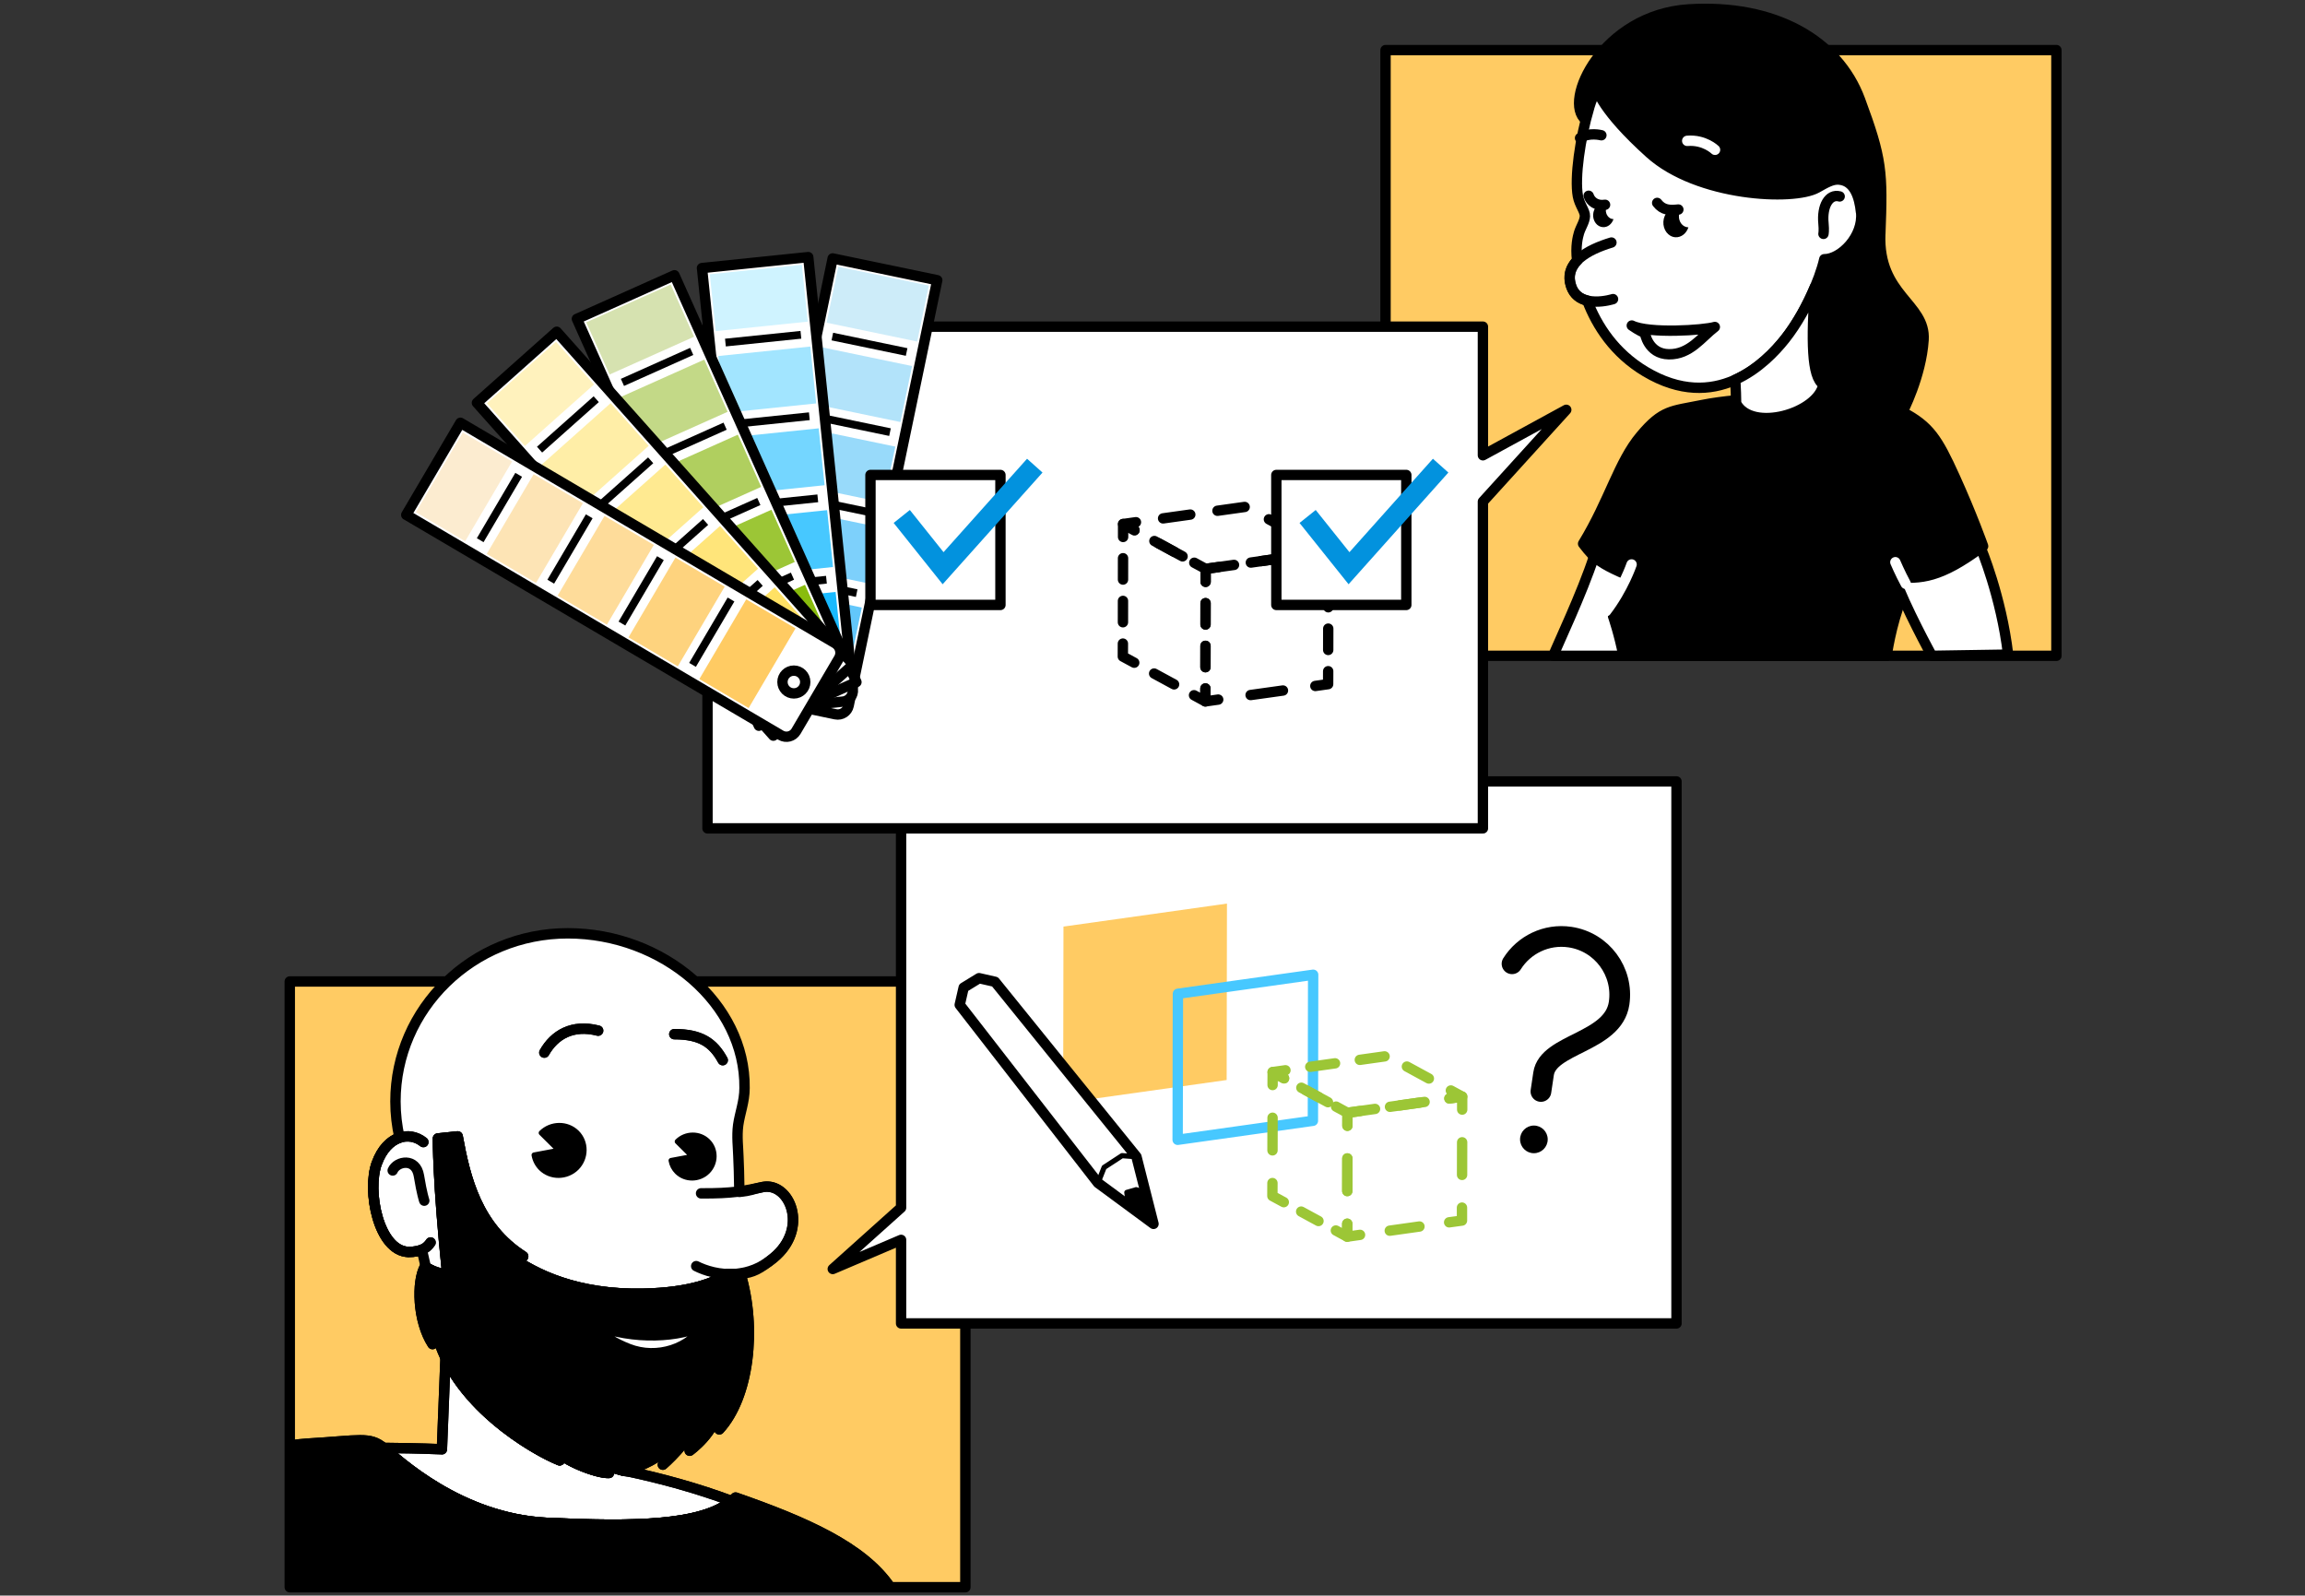 <?xml version="1.0" encoding="UTF-8"?>
<svg xmlns="http://www.w3.org/2000/svg" xmlns:xlink="http://www.w3.org/1999/xlink" viewBox="0 0 444.97 308.01">
  <rect x="0" y="0" width="444.97" height="308.01" fill="#333333" stroke="none"/>
  <defs>
    <mask id="mask" x="54.94" y="166.41" width="131.42" height="141" maskUnits="userSpaceOnUse">
      <rect x="55.95" y="166.41" width="130.42" height="139.99" transform="translate(242.31 472.82) rotate(180)" fill="#fff"/>
    </mask>
  </defs>
  <g id="bg">
    <rect width="444.97" height="308.01" fill="#fff" opacity="0"/>
  </g>
  <g id="guy">
    <rect x="55.95" y="189.48" width="130.42" height="116.93" transform="translate(242.31 495.88) rotate(180)" fill="#ffcb63" stroke="#000" stroke-linecap="round" stroke-linejoin="round" stroke-width="2.01"/>
  </g>
  <g id="guy-img">
    <g mask="url(#mask)">
      <g id="guy-mask">
        <path d="M85.31,279.78l.7-17.71c5.3,11.1,17.79,18.12,22.04,19.82,0,0-.48-.43-.81-2.12,1.56,2.17,8.11,4.67,10.31,4.56,0,0-.48-.87-.11-1.96.42.36.94.74,1.54,1.05v.14c.2.04.41.09.61.13.45.16.93.27,1.44.3,6.71,1.42,13.55,3.29,20.21,5.78-5.86,4.88-19.29,4.95-35.55,4.21-16.95-.77-28.93-12.21-31.66-14.47,3.01.03,6.85.08,11.28.26Z" fill="#fff" stroke="#000" stroke-linecap="round" stroke-linejoin="round" stroke-width="2.01"/>
        <path d="M72.74,224.56c1.01-2.77,2.66-4.35,4.39-4.93-.51-2.26-.79-4.6-.79-7,0-17.93,14.89-32.46,33.26-32.46s34.33,13.56,34.13,29.87c0,2.62-.91,4.85-1.23,7.16-.29,2.15,0,4.41.04,6.01.08,1.31.14,3.83.19,6.88,2.29-.24,2.27-.46,4.33-.91,5.46-1.19,9.25,8.13,2.17,13.72-2.59,2.05-3.77,2.78-6.29,3-.87.06-1.6.07-2.43.03,0,0,0,0,0,0-2.29,1.56-7.08,3.64-16.45,3.81-12.72.23-20.69-3.71-25.62-7.21,0,0,1.35.86,2.55,0-8.92-5.73-11.19-15.09-12.65-23.16l-3.8.4s-.09,8.11,1.79,26.2c0,0-2.14,0-4.14-1.4-.21-.98-.48-2.11-.76-3.33-.63.27-1.47.45-2.64.44-5.73-.24-8.02-11.77-6.07-17.12Z" fill="#fff" stroke="#000" stroke-linecap="round" stroke-linejoin="round" stroke-width="2.01"/>
        <path d="M107.9,222.07l-4.79.9c.17.97.63,1.86,1.32,2.55,1.87,1.85,4.97,1.82,6.87-.06,1.9-1.89,1.93-4.97.06-6.82s-4.97-1.82-6.87.06l3.4,3.38Z" stroke="#000" stroke-linecap="round" stroke-linejoin="round" stroke-width=".25"/>
        <path d="M105.08,203.2c1.94-3.42,5.39-5.52,10.39-4.24" fill="none" stroke="#000" stroke-linecap="round" stroke-linejoin="round" stroke-width="2.01"/>
        <path d="M130.17,199.64c5.07,0,7.49,1.62,9.35,5.02" fill="none" stroke="#000" stroke-linecap="round" stroke-linejoin="round" stroke-width="2.01"/>
        <path d="M135.34,230.37c3.09.02,5.16-.1,6.82-.3,1.99-.24,3.37-.59,5.2-.94,4.94-.94,8.96,7.85,1.98,13.72-2.38,2-4.87,2.84-7.15,3.06-3.28.32-6.16-.67-7.79-1.49" fill="none" stroke="#000" stroke-linecap="round" stroke-linejoin="round" stroke-width="2.01"/>
        <path d="M83.12,239.85c-.63.92-1.6,1.84-4.31,1.83-5.73-.24-8.02-11.77-6.07-17.12,1.95-5.36,6.27-6.27,8.99-4.09" fill="none" stroke="#000" stroke-linecap="round" stroke-linejoin="round" stroke-width="2.01"/>
        <path d="M133.67,223.26l-4.11.77c.14.83.54,1.59,1.14,2.19,1.6,1.59,4.27,1.57,5.9-.05s1.66-4.27.05-5.86-4.27-1.57-5.9.05l2.92,2.9Z" stroke="#000" stroke-linecap="round" stroke-linejoin="round" stroke-width=".25"/>
        <path d="M55.95,279.08c1.06-.19,2.16-.32,3.3-.39,10.29-.6,12.08-1.41,14.77.81,2.68,2.22,14.69,13.72,31.68,14.49,16.99.78,30.91.67,36.3-4.9,13.4,4.67,24.56,9.54,29.84,17.31H55.95v-27.32Z" stroke="#000" stroke-linecap="round" stroke-linejoin="round" stroke-width="2.01"/>
        <path d="M75.81,225.95c.8-1.83,4.48-2.51,5.06,1.03s1.03,4.8,1.03,4.8" fill="none" stroke="#000" stroke-linecap="round" stroke-linejoin="round" stroke-width="1"/>
        <path d="M84.55,219.78l3.8-.4c1.47,8.07,3.73,17.43,12.65,23.16-1.2.86-2.55,0-2.55,0,4.93,3.5,12.9,7.44,25.62,7.21,9.37-.17,14.16-2.25,16.45-3.81,1.11.02,1.69,0,2.43-.03,3.16,10.58,1.63,23.79-4.09,30.02.51-1.37-.25-4.08-.25-4.08-.47,4.64-5.47,8.2-5.47,8.2,1.63-1.4,1.24-5.71,1.24-5.71-1.24,3.95-6.42,8.41-6.42,8.41.51-1.16-.38-2.23-.38-2.23-.85,1.07-3.61,2.23-3.61,2.23.3-.52-.85-1.2-.85-1.2-.81.9-.47,2.23-.47,2.23-2.21.73-4.09-.41-5.22-1.39-.38,1.09.11,1.96.11,1.96-2.2.11-8.76-2.39-10.31-4.56.32,1.68.81,2.12.81,2.12-4.89-1.96-20.73-10.98-23.9-25.16-1.02,1.79-.64,2.72-.64,2.72-2.9-4.46-3.12-12.06-1.45-15,2.05,1.51,4.3,1.51,4.3,1.51-1.88-18.09-1.79-26.2-1.79-26.2Z" stroke="#000" stroke-linecap="round" stroke-linejoin="round" stroke-width="2.01"/>
        <path d="M114.59,255.7c7.84,3.09,16.72,2.44,21.55,0-2.82,4.68-9.26,6.88-14.84,4.68s-6.71-4.68-6.71-4.68Z" fill="#fff" stroke="#fff" stroke-linecap="round" stroke-linejoin="round" stroke-width=".25"/>
        <path d="M107.9,222.07l-4.79.9c.17.97.63,1.86,1.32,2.55,1.87,1.85,4.97,1.82,6.87-.06,1.9-1.89,1.93-4.97.06-6.82s-4.97-1.82-6.87.06l3.4,3.38Z" fill="none" stroke="#000" stroke-linecap="round" stroke-linejoin="round" stroke-width="1"/>
        <path d="M105.08,203.2c1.94-3.42,5.39-5.52,10.39-4.24" fill="none" stroke="#000" stroke-linecap="round" stroke-linejoin="round" stroke-width="2.01"/>
        <path d="M130.17,199.64c5.07,0,7.49,1.62,9.35,5.02" fill="none" stroke="#000" stroke-linecap="round" stroke-linejoin="round" stroke-width="2.01"/>
        <path d="M114.59,255.7c7.84,3.09,16.72,2.44,21.55,0-2.82,4.68-9.26,6.88-14.84,4.68s-6.71-4.68-6.71-4.68Z" fill="none" stroke="#000" stroke-linecap="round" stroke-linejoin="round" stroke-width="2.01"/>
        <path d="M83.12,239.85c-.63.92-1.6,1.84-4.31,1.83-5.73-.24-8.02-11.77-6.07-17.12,1.95-5.36,6.27-6.27,8.99-4.09" fill="none" stroke="#000" stroke-linecap="round" stroke-linejoin="round" stroke-width="2.01"/>
        <path d="M133.67,223.26l-4.11.77c.14.83.54,1.59,1.14,2.19,1.6,1.59,4.27,1.57,5.9-.05s1.66-4.27.05-5.86-4.27-1.57-5.9.05l2.92,2.9Z" fill="none" stroke="#000" stroke-linecap="round" stroke-linejoin="round" stroke-width="1"/>
        <path d="M55.95,279.08c1.06-.19,2.16-.32,3.3-.39,10.29-.6,12.08-1.41,14.77.81,2.68,2.22,14.69,13.72,31.68,14.49,16.99.78,30.91.67,36.3-4.9,13.4,4.67,24.56,9.54,29.84,17.31H55.95v-27.32Z" fill="none" stroke="#000" stroke-linecap="round" stroke-linejoin="round" stroke-width="2.01"/>
        <path d="M75.81,225.95c.8-1.83,4.48-2.51,5.06,1.03s1.03,4.8,1.03,4.8" fill="none" stroke="#000" stroke-linecap="round" stroke-linejoin="round" stroke-width="2.01"/>
        <path d="M85.31,279.78l.7-17.71c5.3,11.1,17.79,18.12,22.04,19.82,0,0-.48-.43-.81-2.12,1.56,2.17,8.11,4.67,10.31,4.56,0,0-.48-.87-.11-1.96.42.36.94.74,1.54,1.05v.14c.2.04.41.09.61.13.45.16.93.27,1.44.3,6.71,1.42,13.55,3.29,20.21,5.78-5.86,4.88-19.29,4.95-35.55,4.21-16.95-.77-28.93-12.21-31.66-14.47,3.01.03,6.85.08,11.28.26Z" fill="none" stroke="#000" stroke-linecap="round" stroke-linejoin="round" stroke-width="2.01"/>
        <path d="M84.55,219.78l3.8-.4c1.47,8.07,3.73,17.43,12.65,23.16-1.2.86-2.55,0-2.55,0,4.93,3.5,12.9,7.44,25.62,7.21,9.37-.17,14.16-2.25,16.45-3.81,1.11.02,1.69,0,2.43-.03,3.16,10.58,1.63,23.79-4.09,30.02.51-1.37-.25-4.08-.25-4.08-.47,4.64-5.47,8.2-5.47,8.2,1.63-1.4,1.24-5.71,1.24-5.71-1.24,3.95-6.42,8.41-6.42,8.41.51-1.16-.38-2.23-.38-2.23-.85,1.07-3.61,2.23-3.61,2.23.3-.52-.85-1.2-.85-1.2-.81.9-.47,2.23-.47,2.23-2.21.73-4.09-.41-5.22-1.39-.38,1.09.11,1.96.11,1.96-2.2.11-8.76-2.39-10.31-4.56.32,1.68.81,2.12.81,2.12-4.89-1.96-20.73-10.98-23.9-25.16-1.02,1.79-.64,2.72-.64,2.72-2.9-4.46-3.12-12.06-1.45-15,2.05,1.51,4.3,1.51,4.3,1.51-1.88-18.09-1.79-26.2-1.79-26.2Z" fill="none" stroke="#000" stroke-linecap="round" stroke-linejoin="round" stroke-width="2.01"/>
      </g>
    </g>
  </g>
  <g id="lady">
    <g>
      <rect x="267.47" y="9.67" width="129.51" height="116.93" fill="#ffcb63" stroke="#000" stroke-linecap="round" stroke-linejoin="round" stroke-width="2"/>
      <path d="M362.99,45.15c.46-11.97.35-14.41-3.92-25.91-4.27-11.5-16.53-18.47-33.08-17.43-16.56,1.05-24.45,17.78-19.86,21.34h0c.19-.75.39-1.49.6-2.19,0,0,.52-2.2,1.6-3.64,0,0,.86,3.91,10.14,12.26,9.28,8.35,27.75,9.23,32.28,6.69,1.55-.87,2.95-1.89,4.14-1.6,2.3.56,3.82,3.77,4.13,6.87.47,4.71-3.66,8.53-6.88,8.53-.34,1.48-.95,3.34-1.79,5.33,0,0,0,0,0,0-.68,10.18-.68,17.38,1.64,18.84,2.32.36,8.22,1.73,15.28,5.31,0,0,3.6-6.85,4.07-13.93.46-7.07-8.83-8.5-8.36-20.46Z" stroke="#000" stroke-linecap="round" stroke-linejoin="round" stroke-width="2"/>
      <path d="M382.83,105.43s-2.15-6.07-5.48-13.4-4.87-9.76-10.06-12.49c-7.06-3.58-12.96-4.95-15.28-5.31-1.02,5.58-13.83,9.35-16.85,3.66,0-.19,0-.4,0-.62-2.22.21-4.56.51-6.58.92-5.91,1.21-7.58.86-11.84,5.93-4.27,5.07-6,12.43-11.13,20.84,2.41,3.15,3.46,3.96,9.95,6.68,0,0-1.42,3.15-4.17,7.36,0,0,1.2,3.46,2,7.62h50.82s.77-5.86,3-11.49c0,0-.65-1.26-1.51-3.74,5.32.49,9.06.07,17.13-5.95Z" stroke="#000" stroke-linecap="round" stroke-linejoin="round" stroke-width="2"/>
      <path d="M382.37,105.76h0c-7.75,5.69-11.45,6.1-16.67,5.61,2.04,5.75,7.24,15.23,7.24,15.23l14.72-.23c-1.33-11.27-5.28-20.6-5.28-20.6Z" fill="#fff" stroke="#000" stroke-linecap="round" stroke-linejoin="round" stroke-width="2"/>
      <path d="M315.56,111.62c-4.41-1.85-6.31-2.81-7.83-4.23h0c-2.29,7.08-7.23,17.47-7.89,19.21h13.56c-.8-4.16-2-7.62-2-7.62,2.74-4.2,4.17-7.36,4.17-7.36Z" fill="#fff" stroke="#000" stroke-linecap="round" stroke-linejoin="round" stroke-width="2"/>
      <path d="M310.04,117.99c3.36-4.39,4.93-9.03,4.93-9.03" fill="none" stroke="#fff" stroke-linecap="round" stroke-linejoin="round" stroke-width="2"/>
      <path d="M367.9,112.7c-1.12-2.07-2.01-4.17-2.01-4.17" fill="none" stroke="#fff" stroke-linecap="round" stroke-linejoin="round" stroke-width="2"/>
      <path d="M325.71,27.19c3.33-.28,5.37,1.73,5.37,1.73" fill="none" stroke="#fff" stroke-linecap="round" stroke-linejoin="round" stroke-width="2"/>
      <path d="M359.26,40.98c-.31-3.04-1.31-6.16-4.36-6.32-1.27-.07-2.54.7-4.14,1.6-4.53,2.54-23,1.66-32.28-6.69-9.28-8.35-10.14-12.26-10.14-12.26-1.08,1.45-1.6,3.64-1.6,3.64-1.7,5.69-2.79,13.36-2.14,16.9.31,1.71,1.4,2.88,1.36,3.88-.04,1.07-.81,2.12-1.14,3.23-.2.67-.72,2.56-.36,5.35-1.26,1.31-1.84,2.94-1.14,4.98.56,1.64,1.77,2.41,3.08,2.73,1.88,4.93,5.28,10.16,11.23,13.71,13.52,8.08,23.16-1.48,26.96-6.27,3.79-4.78,6.68-11.46,7.58-15.42,3.22,0,7.58-4.37,7.11-9.07Z" fill="#fff" stroke="#000" stroke-linecap="round" stroke-linejoin="round" stroke-width="2"/>
      <path d="M350.36,55.39c-1.4,3.35-3.42,7.09-5.8,10.08-1.86,2.34-5.13,5.83-9.57,7.83.09,1.73.16,3.48.16,4.58,3.02,5.69,15.83,1.92,16.85-3.66-2.32-1.45-2.32-8.65-1.64-18.84Z" fill="#fff" stroke="#000" stroke-linecap="round" stroke-linejoin="round" stroke-width="2"/>
      <path d="M325.84,43.88c-1.03-.07-1.81-1.08-1.73-2.27.03-.51.22-.96.51-1.31-.26-.13-.53-.21-.83-.23-1.38-.09-2.58,1.12-2.68,2.7-.1,1.58.93,2.94,2.31,3.03,1.14.07,2.14-.74,2.52-1.92-.03,0-.06,0-.1,0Z"/>
      <path d="M311.41,42.3c-.84-.05-1.47-.88-1.41-1.84.03-.41.18-.78.41-1.07-.21-.1-.43-.17-.68-.19-1.12-.07-2.1.91-2.18,2.19-.08,1.29.76,2.39,1.88,2.46.92.06,1.74-.6,2.05-1.56-.03,0-.05,0-.08,0Z"/>
      <path d="M319.91,39.17c1.11,1.45,2.47,1.45,4.09,1.28" fill="none" stroke="#000" stroke-linecap="round" stroke-linejoin="round" stroke-width="2"/>
      <path d="M306.68,37.79c.37,1.12,1.56,2.02,3.17,1.74" fill="none" stroke="#000" stroke-linecap="round" stroke-linejoin="round" stroke-width="2"/>
      <path d="M311.08,46.82c-4.54,1.38-9.33,3.92-7.77,8.47s8.08,2.45,8.08,2.45" fill="none" stroke="#000" stroke-linecap="round" stroke-linejoin="round" stroke-width="2"/>
      <path d="M315.01,62.84c3.24,1.62,13.94.92,16.03.28-2.6,1.99-4.82,5.33-8.87,5.27s-4.65-4.15-4.65-4.15c-.93-.27-2.51-1.39-2.51-1.39Z" fill="none" stroke="#000" stroke-linecap="round" stroke-linejoin="round" stroke-width="2"/>
      <path d="M355.14,37.92c-2.08-.57-3.45,1.89-3.13,5.18.14,1.44,0,2.05,0,2.05" fill="none" stroke="#000" stroke-linecap="round" stroke-linejoin="round" stroke-width="2"/>
      <path d="M305.02,26.65c1.7-1.18,4.12-.54,4.12-.54" fill="none" stroke="#000" stroke-linecap="round" stroke-linejoin="round" stroke-width="2"/>
    </g>
  </g>
  <g id="question">
    <g id="bubble2">
      <g>
        <polygon points="173.95 150.85 173.95 233.14 160.76 244.97 173.95 239.35 173.95 255.48 323.64 255.48 323.64 150.85 173.95 150.85" fill="#fff"/>
        <polygon points="173.95 150.85 173.95 233.14 160.76 244.97 173.95 239.35 173.95 255.48 323.64 255.48 323.64 150.85 173.95 150.85" fill="none" stroke="#000" stroke-linecap="round" stroke-linejoin="round" stroke-width="2"/>
      </g>
    </g>
    <g id="sq1">
      <path d="M236.8,208.49l.06-34.06-31.56,4.44-.06,34.06,31.56-4.44" fill="#ffcb63"/>
    </g>
    <g id="sq2">
      <path d="M253.45,216.36l.05-28.19-26.11,3.67-.05,28.19,26.11-3.67" fill="none" stroke="#47c8ff" stroke-linecap="round" stroke-linejoin="round" stroke-width="2"/>
    </g>
    <g id="sq3">
      <g>
        <g>
          <polyline points="260.08 236.23 260.07 238.73 257.88 237.54" fill="none" stroke="#9cc636" stroke-linecap="round" stroke-linejoin="round" stroke-width="2"/>
          <line x1="254.53" y1="235.71" x2="249.51" y2="232.98" fill="none" stroke="#9cc636" stroke-dasharray="3.81 3.81" stroke-linecap="round" stroke-linejoin="round" stroke-width="2"/>
          <polyline points="247.83 232.07 245.63 230.88 245.64 228.38" fill="none" stroke="#9cc636" stroke-linecap="round" stroke-linejoin="round" stroke-width="2"/>
          <line x1="245.65" y1="222.07" x2="245.67" y2="212.62" fill="none" stroke="#9cc636" stroke-dasharray="6.3 6.3" stroke-linecap="round" stroke-linejoin="round" stroke-width="2"/>
          <polyline points="245.67 209.46 245.68 206.96 247.88 208.16" fill="none" stroke="#9cc636" stroke-linecap="round" stroke-linejoin="round" stroke-width="2"/>
          <line x1="251.22" y1="209.98" x2="256.25" y2="212.71" fill="none" stroke="#9cc636" stroke-dasharray="3.81 3.81" stroke-linecap="round" stroke-linejoin="round" stroke-width="2"/>
          <polyline points="257.92 213.62 260.12 214.82 260.11 217.32" fill="none" stroke="#9cc636" stroke-linecap="round" stroke-linejoin="round" stroke-width="2"/>
          <line x1="260.1" y1="223.62" x2="260.08" y2="233.08" fill="none" stroke="#9cc636" stroke-dasharray="6.3 6.3" stroke-linecap="round" stroke-linejoin="round" stroke-width="2"/>
        </g>
        <g>
          <polyline points="247.88 208.16 245.68 206.96 248.15 206.61" fill="none" stroke="#9cc636" stroke-linecap="round" stroke-linejoin="round" stroke-width="2"/>
          <polyline points="252.94 205.94 267.84 203.85 277.95 209.35" fill="none" stroke="#9cc636" stroke-dasharray="4.83 4.83" stroke-linecap="round" stroke-linejoin="round" stroke-width="2"/>
          <polyline points="280.08 210.51 282.27 211.7 279.8 212.05" fill="none" stroke="#9cc636" stroke-linecap="round" stroke-linejoin="round" stroke-width="2"/>
          <polyline points="275.01 212.72 260.12 214.82 250 209.31" fill="none" stroke="#9cc636" stroke-dasharray="4.83 4.83" stroke-linecap="round" stroke-linejoin="round" stroke-width="2"/>
        </g>
        <g>
          <polyline points="279.8 212.05 282.27 211.7 282.27 214.2" fill="none" stroke="#9cc636" stroke-linecap="round" stroke-linejoin="round" stroke-width="2"/>
          <line x1="282.26" y1="220.51" x2="282.24" y2="229.96" fill="none" stroke="#9cc636" stroke-dasharray="6.3 6.3" stroke-linecap="round" stroke-linejoin="round" stroke-width="2"/>
          <polyline points="282.23 233.12 282.23 235.62 279.75 235.96" fill="none" stroke="#9cc636" stroke-linecap="round" stroke-linejoin="round" stroke-width="2"/>
          <line x1="274.02" y1="236.77" x2="265.41" y2="237.98" fill="none" stroke="#9cc636" stroke-dasharray="5.79 5.79" stroke-linecap="round" stroke-linejoin="round" stroke-width="2"/>
          <polyline points="262.55 238.38 260.07 238.73 260.08 236.23" fill="none" stroke="#9cc636" stroke-linecap="round" stroke-linejoin="round" stroke-width="2"/>
          <line x1="260.09" y1="229.93" x2="260.11" y2="220.47" fill="none" stroke="#9cc636" stroke-dasharray="6.3 6.3" stroke-linecap="round" stroke-linejoin="round" stroke-width="2"/>
          <polyline points="260.11 217.32 260.12 214.82 262.59 214.47" fill="none" stroke="#9cc636" stroke-linecap="round" stroke-linejoin="round" stroke-width="2"/>
          <line x1="268.33" y1="213.66" x2="276.93" y2="212.45" fill="none" stroke="#9cc636" stroke-dasharray="5.79 5.79" stroke-linecap="round" stroke-linejoin="round" stroke-width="2"/>
        </g>
      </g>
    </g>
    <g id="questionmark">
      <g>
        <path d="M291.89,186.05c2.3-3.66,6.62-5.82,11.18-5.15,6.15.91,10.4,6.63,9.49,12.78-1.13,7.61-13.71,7.74-14.58,13.6-.22,1.51-.51,3.42-.51,3.42" fill="none" stroke="#000" stroke-linecap="round" stroke-miterlimit="10" stroke-width="4"/>
        <circle cx="296.11" cy="219.95" r="2.67"/>
      </g>
    </g>
    <g id="pencil">
      <g>
        <polygon points="222.68 236.26 219.39 223.3 192.08 189.53 189 188.83 186.03 190.65 185.27 193.98 211.96 228.36 222.68 236.26" fill="#fff" stroke="#000" stroke-linecap="round" stroke-linejoin="round" stroke-width="2"/>
        <polyline points="211.96 228.36 213.15 225.35 216.61 223.09 219.39 223.3" fill="none" stroke="#000" stroke-linecap="round" stroke-linejoin="round"/>
        <polyline points="186.03 190.65 213.15 225.35 222.33 235.48" fill="none" opacity="0" stroke="#000" stroke-linecap="round" stroke-linejoin="round"/>
        <polygon points="217.86 232.71 217.53 230.19 219.34 229.66 221.17 230.29 222.68 236.26 217.86 232.71" stroke="#000" stroke-linecap="round" stroke-linejoin="round"/>
      </g>
    </g>
  </g>
  <g id="bubble1">
    <g>
      <polygon points="302.36 79.11 286.27 87.89 286.27 63.06 136.58 63.06 136.58 159.91 286.27 159.91 286.27 96.83 302.36 79.11" fill="#fff"/>
      <polygon points="302.36 79.11 286.27 87.89 286.27 63.06 136.58 63.06 136.58 159.91 286.27 159.91 286.27 96.83 302.36 79.11" fill="none" stroke="#000" stroke-linecap="round" stroke-linejoin="round" stroke-width="2"/>
    </g>
  </g>
  <g id="faecher">
    <g>
      <path d="M151.76,51.08h20.63v83.89c0,1.19-.96,2.15-2.15,2.15h-16.32c-1.19,0-2.15-.96-2.15-2.15V51.08h0Z" transform="translate(22.57 -31.05) rotate(11.76)" fill="#fff" stroke="#000" stroke-linecap="round" stroke-linejoin="round" stroke-width="2"/>
      <rect x="163.91" y="49.77" width="11.04" height="17.86" transform="translate(77.44 212.62) rotate(-78.24)" fill="#cdecf9"/>
      <rect x="160.68" y="65.31" width="11.04" height="17.86" transform="translate(59.65 221.83) rotate(-78.24)" fill="#b2e3fa"/>
      <rect x="157.44" y="80.85" width="11.04" height="17.86" transform="translate(41.86 231.04) rotate(-78.24)" fill="#98dafa"/>
      <rect x="154.21" y="96.39" width="11.04" height="17.86" transform="translate(24.07 240.25) rotate(-78.24)" fill="#7dd0fb"/>
      <rect x="150.98" y="111.93" width="11.04" height="17.86" transform="translate(6.28 249.45) rotate(-78.24)" fill="#62c7fb"/>
      <path d="M160.68,64.97l14.34,2.98" fill="none" stroke="#000" stroke-width="1.5"/>
      <path d="M157.47,80.44l14.34,2.98" fill="none" stroke="#000" stroke-width="1.5"/>
      <path d="M154.22,96.04l14.34,2.98" fill="none" stroke="#000" stroke-width="1.5"/>
      <path d="M151.04,111.52l14.34,2.98" fill="none" stroke="#000" stroke-width="1.5"/>
    </g>
    <g>
      <path d="M139.88,50.45h20.63v83.89c0,1.19-.96,2.15-2.15,2.15h-16.32c-1.19,0-2.15-.96-2.15-2.15V50.45h0Z" transform="translate(-8.81 15.92) rotate(-5.89)" fill="#fff" stroke="#000" stroke-linecap="round" stroke-linejoin="round" stroke-width="2"/>
      <rect x="137.55" y="51.98" width="17.86" height="11.04" transform="translate(-5.13 15.35) rotate(-5.89)" fill="#cff3ff"/>
      <rect x="139.18" y="67.77" width="17.86" height="11.04" transform="translate(-6.74 15.6) rotate(-5.89)" fill="#a2e5ff"/>
      <rect x="140.81" y="83.56" width="17.86" height="11.04" transform="translate(-8.36 15.85) rotate(-5.89)" fill="#74d6ff"/>
      <rect x="142.44" y="99.35" width="17.86" height="11.04" transform="translate(-9.97 16.1) rotate(-5.89)" fill="#47c8ff"/>
      <rect x="144.07" y="115.14" width="17.86" height="11.04" transform="translate(-11.58 16.35) rotate(-5.89)" fill="#19baff"/>
      <path d="M140.04,66.13l14.57-1.5" fill="none" stroke="#000" stroke-width="1.5"/>
      <path d="M141.67,81.85l14.57-1.5" fill="none" stroke="#000" stroke-width="1.5"/>
      <path d="M143.3,97.7l14.57-1.5" fill="none" stroke="#000" stroke-width="1.5"/>
      <path d="M144.97,113.41l14.57-1.5" fill="none" stroke="#000" stroke-width="1.5"/>
    </g>
    <g>
      <rect x="128.03" y="53.6" width="20.63" height="86.04" transform="translate(-27.39 64.91) rotate(-24.1)" fill="#fff" stroke="#000" stroke-linecap="round" stroke-linejoin="round" stroke-width="2"/>
      <rect x="114.65" y="58.1" width="17.86" height="11.04" transform="translate(-15.21 56) rotate(-24.1)" fill="#d6e2b0"/>
      <rect x="121.13" y="72.59" width="17.86" height="11.04" transform="translate(-20.56 59.91) rotate(-24.1)" fill="#c3d987"/>
      <rect x="127.61" y="87.08" width="17.86" height="11.04" transform="translate(-25.91 63.82) rotate(-24.1)" fill="#b0cf5f"/>
      <rect x="134.09" y="101.57" width="17.86" height="11.04" transform="translate(-31.26 67.73) rotate(-24.1)" fill="#9cc636"/>
      <rect x="140.57" y="116.06" width="17.86" height="11.04" transform="translate(-36.61 71.64) rotate(-24.1)" fill="#89bc0d"/>
      <path d="M120.16,73.82l13.37-5.98" fill="none" stroke="#000" stroke-width="1.5"/>
      <path d="M126.61,88.25l13.37-5.98" fill="none" stroke="#000" stroke-width="1.5"/>
      <path d="M133.12,102.79l13.37-5.98" fill="none" stroke="#000" stroke-width="1.5"/>
      <path d="M139.61,117.2l13.37-5.98" fill="none" stroke="#000" stroke-width="1.5"/>
    </g>
    <g>
      <rect x="118.07" y="60.02" width="20.63" height="86.04" transform="translate(-36.02 111.47) rotate(-41.69)" fill="#fff" stroke="#000" stroke-linecap="round" stroke-linejoin="round" stroke-width="2"/>
      <rect x="95.4" y="70.52" width="17.86" height="11.04" transform="translate(-24.15 88.64) rotate(-41.69)" fill="#fff2bd"/>
      <rect x="105.96" y="82.37" width="17.86" height="11.04" transform="translate(-29.36 98.66) rotate(-41.69)" fill="#ffeea7"/>
      <rect x="116.51" y="94.23" width="17.86" height="11.04" transform="translate(-34.57 108.68) rotate(-41.69)" fill="#ffea91"/>
      <rect x="127.07" y="106.08" width="17.86" height="11.04" transform="translate(-39.78 118.71) rotate(-41.69)" fill="#ffe57a"/>
      <rect x="137.63" y="117.93" width="17.86" height="11.04" transform="translate(-45 128.73) rotate(-41.69)" fill="#ffe164"/>
      <path d="M104.16,86.8l10.94-9.74" fill="none" stroke="#000" stroke-width="1.5"/>
      <path d="M114.67,98.6l10.94-9.74" fill="none" stroke="#000" stroke-width="1.5"/>
      <path d="M125.27,110.5l10.94-9.74" fill="none" stroke="#000" stroke-width="1.5"/>
      <path d="M135.81,122.27l10.94-9.74" fill="none" stroke="#000" stroke-width="1.5"/>
    </g>
    <g>
      <path d="M110.42,69.29h20.63v83.89c0,1.19-.96,2.15-2.15,2.15h-16.32c-1.19,0-2.15-.96-2.15-2.15v-83.89h0Z" transform="translate(-37.29 159.43) rotate(-59.53)" fill="#fff" stroke="#000" stroke-linecap="round" stroke-linejoin="round" stroke-width="2"/>
      <rect x="80.64" y="88.46" width="17.86" height="11.04" transform="translate(-36.85 123.53) rotate(-59.53)" fill="#fcecd0"/>
      <rect x="94.32" y="96.51" width="17.86" height="11.04" transform="translate(-37.05 139.29) rotate(-59.53)" fill="#fde4b5"/>
      <path d="M92.7,104.28l7.43-12.62" fill="none" stroke="#000" stroke-width="1.5"/>
      <rect x="108" y="104.56" width="17.86" height="11.04" transform="translate(-37.24 155.05) rotate(-59.53)" fill="#fedc9a"/>
      <path d="M106.32,112.29l7.43-12.62" fill="none" stroke="#000" stroke-width="1.5"/>
      <rect x="121.68" y="112.61" width="17.86" height="11.04" transform="translate(-37.43 170.81) rotate(-59.53)" fill="#fed37e"/>
      <path d="M120.06,120.37l7.43-12.62" fill="none" stroke="#000" stroke-width="1.5"/>
      <rect x="135.36" y="120.66" width="17.86" height="11.04" transform="translate(-37.63 186.57) rotate(-59.53)" fill="#ffcb63"/>
      <path d="M133.69,128.35l7.43-12.62" fill="none" stroke="#000" stroke-width="1.5"/>
    </g>
    <circle cx="153.25" cy="131.66" r="2.2" fill="#fff" stroke="#000" stroke-linecap="round" stroke-linejoin="round" stroke-width="2"/>
  </g>
  <g id="wuerfel1">
    <g>
      <g>
        <polyline points="232.7 132.9 232.69 135.4 230.5 134.21" fill="none" stroke="#000" stroke-linecap="round" stroke-linejoin="round" stroke-width="2"/>
        <line x1="226.65" y1="132.11" x2="220.88" y2="128.98" fill="none" stroke="#000" stroke-dasharray="4.38 4.38" stroke-linecap="round" stroke-linejoin="round" stroke-width="2"/>
        <polyline points="218.96 127.93 216.76 126.74 216.77 124.24" fill="none" stroke="#000" stroke-linecap="round" stroke-linejoin="round" stroke-width="2"/>
        <line x1="216.78" y1="120.12" x2="216.8" y2="105.71" fill="none" stroke="#000" stroke-dasharray="4.12 4.12" stroke-linecap="round" stroke-linejoin="round" stroke-width="2"/>
        <polyline points="216.81 103.66 216.81 101.16 219.01 102.35" fill="none" stroke="#000" stroke-linecap="round" stroke-linejoin="round" stroke-width="2"/>
        <line x1="222.85" y1="104.44" x2="228.62" y2="107.58" fill="none" stroke="#000" stroke-dasharray="4.38 4.38" stroke-linecap="round" stroke-linejoin="round" stroke-width="2"/>
        <polyline points="230.55 108.63 232.74 109.82 232.74 112.32" fill="none" stroke="#000" stroke-linecap="round" stroke-linejoin="round" stroke-width="2"/>
        <line x1="232.73" y1="116.44" x2="232.7" y2="130.84" fill="none" stroke="#000" stroke-dasharray="4.12 4.12" stroke-linecap="round" stroke-linejoin="round" stroke-width="2"/>
      </g>
      <g>
        <polyline points="219.01 102.35 216.81 101.16 219.29 100.81" fill="none" stroke="#000" stroke-linecap="round" stroke-linejoin="round" stroke-width="2"/>
        <polyline points="224.53 100.07 240.51 97.83 251.92 104.03" fill="none" stroke="#000" stroke-dasharray="5.3 5.3" stroke-linecap="round" stroke-linejoin="round" stroke-width="2"/>
        <polyline points="254.24 105.3 256.44 106.49 253.96 106.84" fill="none" stroke="#000" stroke-linecap="round" stroke-linejoin="round" stroke-width="2"/>
        <polyline points="248.72 107.58 232.74 109.82 221.33 103.62" fill="none" stroke="#000" stroke-dasharray="5.3 5.3" stroke-linecap="round" stroke-linejoin="round" stroke-width="2"/>
      </g>
      <g>
        <polyline points="253.96 106.84 256.44 106.49 256.44 108.99" fill="none" stroke="#000" stroke-linecap="round" stroke-linejoin="round" stroke-width="2"/>
        <line x1="256.43" y1="113.11" x2="256.4" y2="127.51" fill="none" stroke="#000" stroke-dasharray="4.12 4.12" stroke-linecap="round" stroke-linejoin="round" stroke-width="2"/>
        <polyline points="256.4 129.57 256.39 132.07 253.92 132.42" fill="none" stroke="#000" stroke-linecap="round" stroke-linejoin="round" stroke-width="2"/>
        <line x1="247.67" y1="133.3" x2="238.29" y2="134.61" fill="none" stroke="#000" stroke-dasharray="6.31 6.31" stroke-linecap="round" stroke-linejoin="round" stroke-width="2"/>
        <polyline points="235.17 135.05 232.69 135.4 232.7 132.9" fill="none" stroke="#000" stroke-linecap="round" stroke-linejoin="round" stroke-width="2"/>
        <line x1="232.71" y1="128.79" x2="232.73" y2="114.38" fill="none" stroke="#000" stroke-dasharray="4.12 4.12" stroke-linecap="round" stroke-linejoin="round" stroke-width="2"/>
        <polyline points="232.74 112.32 232.74 109.82 235.22 109.47" fill="none" stroke="#000" stroke-linecap="round" stroke-linejoin="round" stroke-width="2"/>
        <line x1="241.47" y1="108.6" x2="250.84" y2="107.28" fill="none" stroke="#000" stroke-dasharray="6.31 6.31" stroke-linecap="round" stroke-linejoin="round" stroke-width="2"/>
      </g>
    </g>
  </g>
  <g id="checkbox2">
    <g>
      <rect x="246.39" y="91.69" width="25.09" height="25.09" fill="#fff" stroke="#000" stroke-linecap="round" stroke-linejoin="round" stroke-width="2"/>
      <polyline points="252.43 99.7 260.42 109.69 278.11 89.89" fill="none" stroke="#0292de" stroke-miterlimit="10" stroke-width="4"/>
    </g>
  </g>
  <g id="checkbox1">
    <g>
      <rect x="168.04" y="91.69" width="25.09" height="25.09" fill="#fff" stroke="#000" stroke-linecap="round" stroke-linejoin="round" stroke-width="2"/>
      <polyline points="174.08 99.7 182.06 109.69 199.76 89.89" fill="none" stroke="#0292de" stroke-miterlimit="10" stroke-width="4"/>
    </g>
  </g>
</svg>